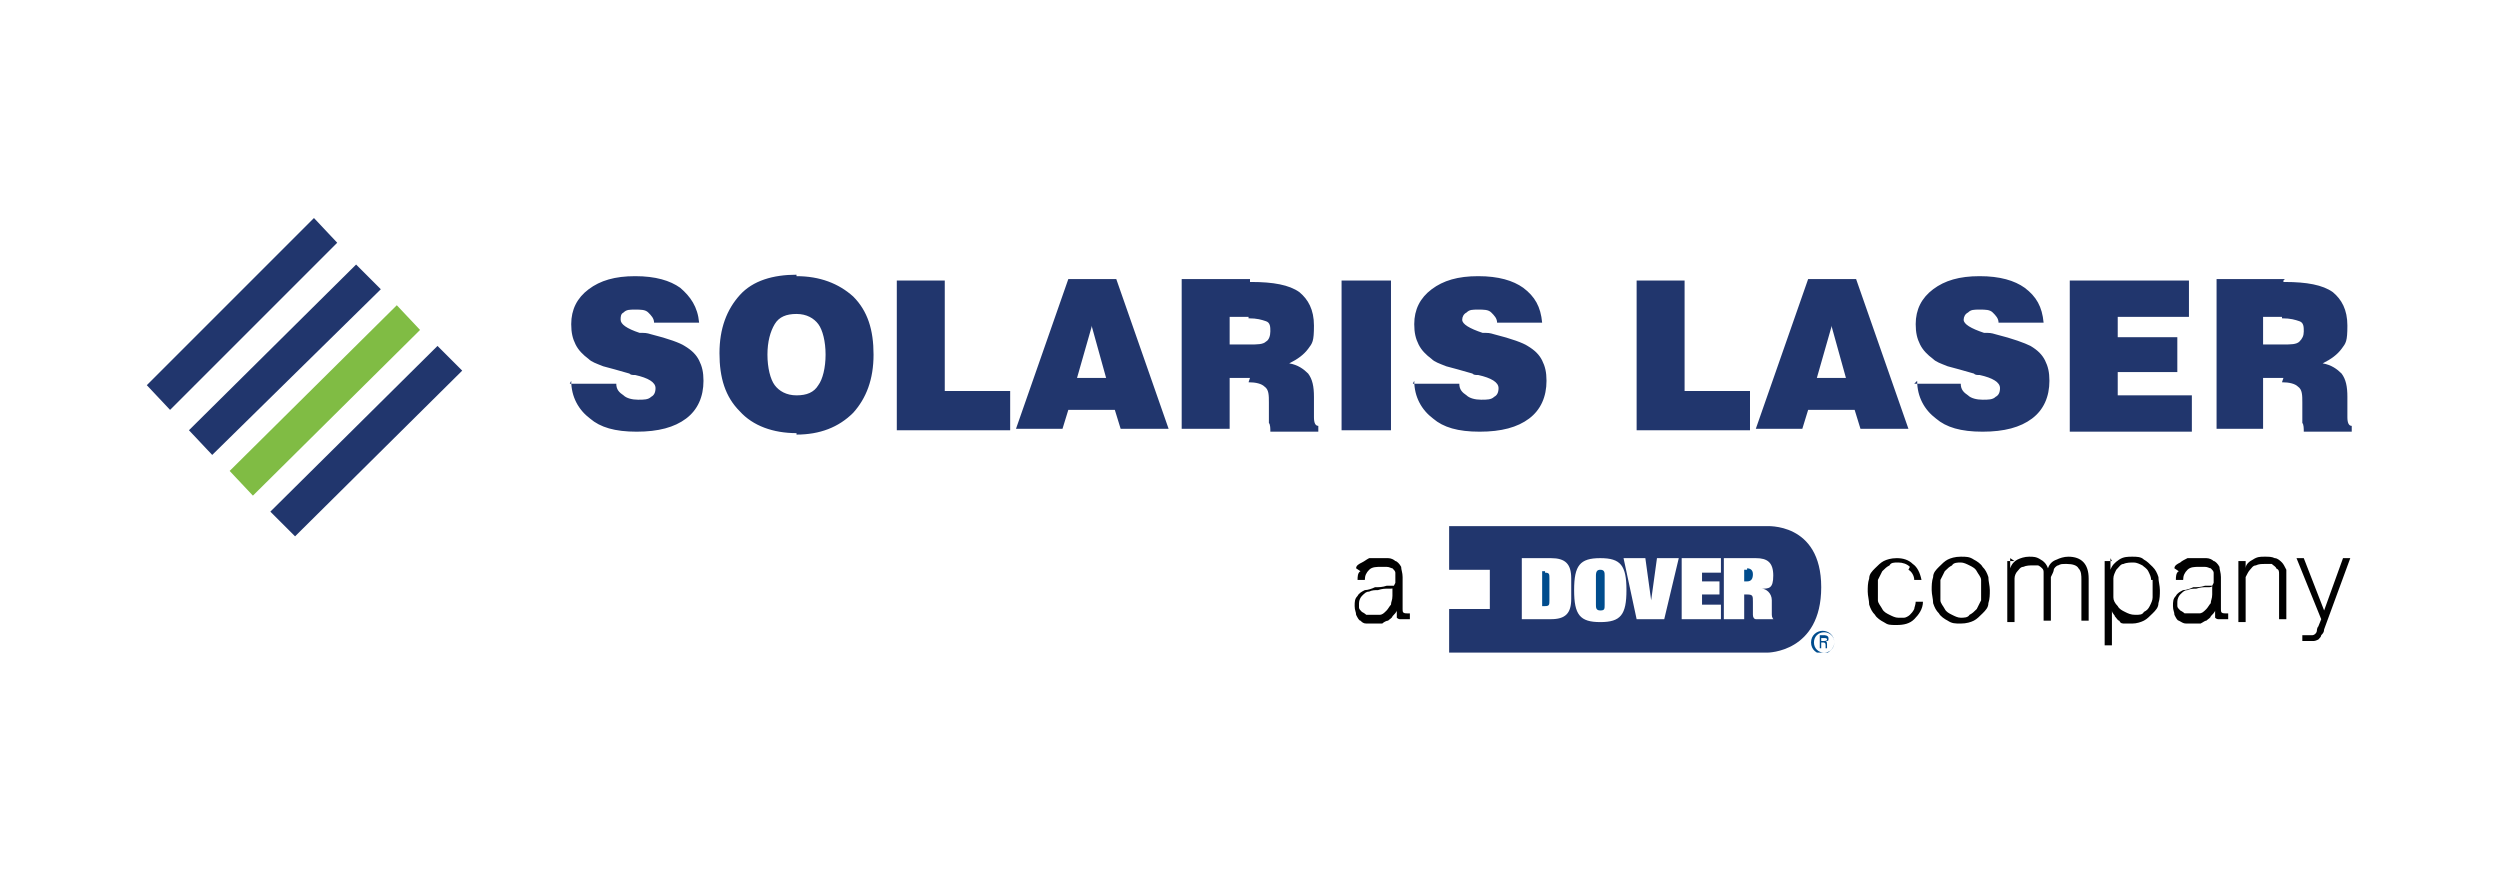<?xml version="1.0" encoding="UTF-8"?>
<svg xmlns="http://www.w3.org/2000/svg" width="172" height="60" version="1.1" xmlns:xlink="http://www.w3.org/1999/xlink" viewBox="0 0 172 60">
  <defs>
    <style>
      .cls-1 {
        fill: #004c8d;
      }

      .cls-2 {
        fill: #21366d;
      }

      .cls-3 {
        fill: none;
      }

      .cls-4 {
        fill: #80bc44;
      }

      .cls-5 {
        fill: #010101;
      }

      .cls-6 {
        clip-path: url(#clippath);
      }
    </style>
    <clipPath id="clippath">
      <rect class="cls-3" x="10.1" y="15" width="151.9" height="29.9"/>
    </clipPath>
  </defs>
  <!-- Generator: Adobe Illustrator 28.6.0, SVG Export Plug-In . SVG Version: 1.2.0 Build 709)  -->
  <g>
    <g id="Vrstva_1">
      <g class="cls-6">
        <path class="cls-2" d="M157.1,26v-2.3h0c.5,0,.9,0,1.1-.2s.3-.4.3-.7,0-.6-.3-.7-.6-.2-1.2-.2v-2.5h.2c1.5,0,2.6.2,3.3.7.6.5,1,1.2,1,2.3s-.1,1.2-.4,1.6c-.3.4-.7.7-1.3,1,.6.1,1,.4,1.3.7.3.4.4.9.4,1.6v1.4s0,0,0,0c0,.4.1.6.3.6v.4h-3.3c0-.2,0-.5-.1-.6,0-.2,0-.3,0-.4v-1c0-.5,0-.9-.3-1.1-.2-.2-.6-.3-1.1-.3M157.1,19.3v2.5h-1.4v1.9h1.4v2.3h-1.4v3.5h-3.2v-10.3h4.7ZM126,28.2v-2.2h1l-1-3.6h0s0-3.2,0-3.2h1.7l3.6,10.3h-3.3l-.4-1.3h-1.6ZM131.7,26.4h3.2c0,.4.2.6.5.8.2.2.6.3,1,.3s.7,0,.9-.2c.2-.1.3-.3.3-.6,0-.4-.5-.7-1.4-.9-.2,0-.3,0-.4-.1-.7-.2-1.4-.4-1.8-.5-.5-.2-.8-.3-1-.5-.4-.3-.7-.6-.9-1-.2-.4-.3-.8-.3-1.4,0-1,.4-1.8,1.2-2.4.8-.6,1.8-.9,3.2-.9s2.4.3,3.1.8c.8.6,1.2,1.3,1.3,2.4h-3.1c0-.3-.2-.5-.4-.7-.2-.2-.5-.2-.9-.2s-.6,0-.8.2c-.2.1-.3.3-.3.5,0,.3.5.6,1.4.9,0,0,.1,0,.2,0,.1,0,.3,0,.6.1,1.2.3,2,.6,2.4.8.5.3.8.6,1,1,.2.4.3.8.3,1.4,0,1.1-.4,2-1.2,2.6-.8.6-1.9.9-3.4.9s-2.5-.3-3.2-.9c-.8-.6-1.3-1.5-1.3-2.6M142.4,29.6v-10.3h8.2v2.5h-4.9v1.4h4.1v2.4h-4.1v1.6h5.1v2.5h-8.4ZM126,19.3v3.2l-1,3.5h1v2.2h-1.6l-.4,1.3h-3.2l3.6-10.3h1.7ZM86,26v-2.3h0c.5,0,.9,0,1.1-.2.2-.1.3-.4.3-.7s0-.6-.3-.7-.6-.2-1.2-.2v-2.5h.2c1.5,0,2.6.2,3.3.7.6.5,1,1.2,1,2.3s-.1,1.2-.4,1.6c-.3.4-.7.7-1.3,1,.6.1,1,.4,1.3.7.3.4.4.9.4,1.6v1.4c0,0,0,0,0,0,0,.4.1.6.3.6v.4h-3.3c0-.2,0-.5-.1-.6,0-.2,0-.3,0-.4v-1c0-.5,0-.9-.3-1.1-.2-.2-.6-.3-1.1-.3M92.3,19.3h3.4v10.3h-3.4v-10.3ZM97.2,26.4h3.2c0,.4.2.6.5.8.2.2.6.3,1,.3s.7,0,.9-.2c.2-.1.3-.3.3-.6,0-.4-.5-.7-1.4-.9-.2,0-.3,0-.4-.1-.7-.2-1.4-.4-1.8-.5-.5-.2-.8-.3-1-.5-.4-.3-.7-.6-.9-1-.2-.4-.3-.8-.3-1.4,0-1,.4-1.8,1.2-2.4.8-.6,1.8-.9,3.2-.9s2.4.3,3.1.8c.8.6,1.2,1.3,1.3,2.4h-3.1c0-.3-.2-.5-.4-.7-.2-.2-.5-.2-.9-.2s-.6,0-.8.2c-.2.1-.3.3-.3.5,0,.3.5.6,1.4.9,0,0,.1,0,.2,0,.1,0,.3,0,.6.1,1.2.3,2,.6,2.3.8.5.3.8.6,1,1,.2.4.3.8.3,1.4,0,1.1-.4,2-1.2,2.6-.8.6-1.9.9-3.4.9s-2.5-.3-3.2-.9c-.8-.6-1.3-1.5-1.3-2.6M112.6,29.6v-10.3h3.3v7.6h4.5v2.7h-7.8ZM86,19.3v2.5h-1.4v1.9h1.4v2.3h-1.4v3.5h-3.3v-10.3h4.7ZM75.1,28.2v-2.2h1l-1-3.6h0s0-3.2,0-3.2h1.7l3.6,10.3h-3.3l-.4-1.3h-1.6ZM75.1,19.3v3.2l-1,3.5h1v2.2h-1.6l-.4,1.3h-3.2l3.6-10.3h1.7ZM54.8,29.8v-2.6h0c.7,0,1.2-.2,1.5-.7.3-.4.5-1.2.5-2.1s-.2-1.7-.5-2.1-.8-.7-1.5-.7h0v-2.6h0c1.6,0,2.9.5,3.9,1.4,1,1,1.4,2.3,1.4,4s-.5,3-1.4,4c-1,1-2.3,1.5-3.9,1.5h0ZM61.7,29.6v-10.3h3.3v7.6h4.5v2.7h-7.8ZM39.2,26.4h3.2c0,.4.2.6.5.8.2.2.6.3,1,.3s.7,0,.9-.2c.2-.1.3-.3.3-.6,0-.4-.5-.7-1.4-.9-.2,0-.3,0-.4-.1-.7-.2-1.4-.4-1.8-.5-.5-.2-.8-.3-1-.5-.4-.3-.7-.6-.9-1-.2-.4-.3-.8-.3-1.4,0-1,.4-1.8,1.2-2.4.8-.6,1.8-.9,3.2-.9s2.4.3,3.1.8c.7.6,1.2,1.3,1.3,2.4h-3.1c0-.3-.2-.5-.4-.7-.2-.2-.5-.2-.9-.2s-.6,0-.8.2c-.2.1-.2.3-.2.5,0,.3.4.6,1.3.9,0,0,.1,0,.2,0,.1,0,.3,0,.6.1,1.2.3,2,.6,2.3.8.5.3.8.6,1,1,.2.4.3.8.3,1.4,0,1.1-.4,2-1.2,2.6-.8.6-1.9.9-3.4.9s-2.5-.3-3.2-.9c-.8-.6-1.3-1.5-1.3-2.6M54.8,19v2.6c-.7,0-1.2.2-1.5.7s-.5,1.2-.5,2.1.2,1.7.5,2.1.8.7,1.5.7v2.6c-1.6,0-3-.5-3.9-1.5-1-1-1.4-2.3-1.4-4s.5-3,1.4-4c.9-1,2.3-1.4,3.9-1.4"/>
        <polygon class="cls-4" points="15.8 32.4 27.3 21 28.9 22.7 17.4 34.1 15.8 32.4"/>
        <polygon class="cls-2" points="18.6 35.2 30.1 23.8 31.8 25.5 20.3 36.9 18.6 35.2"/>
        <polygon class="cls-2" points="13 29.6 24.5 18.2 26.2 19.9 14.6 31.3 13 29.6"/>
        <polygon class="cls-2" points="10.1 26.5 21.6 15 23.2 16.7 11.7 28.2 10.1 26.5"/>
        <path class="cls-5" d="M95.9,40.4c0,0,0,.1-.2.1,0,0-.2,0-.2,0-.2,0-.4,0-.7.1-.2,0-.4,0-.6.1-.2,0-.3.1-.5.3-.1.1-.2.3-.2.5s0,.2,0,.3c0,.1.1.2.2.3,0,0,.2.1.3.2.1,0,.2,0,.3,0,.2,0,.4,0,.6,0,.2,0,.3-.1.5-.3.1-.1.2-.3.3-.4,0-.2.1-.3.1-.6v-.7h0ZM93.3,39.1c0-.2.2-.3.4-.4.2-.1.3-.2.5-.3.2,0,.4,0,.7,0s.4,0,.6,0c.2,0,.4.1.5.2.1,0,.3.2.4.4,0,.2.1.4.1.7v2.2c0,.2,0,.3.3.3s.1,0,.2,0v.4c0,0-.1,0-.2,0,0,0-.1,0-.2,0-.1,0-.2,0-.3,0,0,0-.1,0-.2-.1,0,0,0-.1,0-.2,0,0,0-.2,0-.3h0c0,.1-.2.3-.3.4,0,.1-.2.2-.3.3-.1,0-.3.1-.4.2-.1,0-.3,0-.5,0s-.4,0-.6,0c-.2,0-.3-.1-.4-.2-.1,0-.2-.2-.3-.4,0-.2-.1-.3-.1-.6s0-.5.2-.7c.1-.2.3-.3.5-.4.2,0,.5-.1.7-.2.3,0,.5,0,.8-.1.1,0,.2,0,.3,0,0,0,.1,0,.2,0,0,0,0,0,.1-.2,0,0,0-.2,0-.3,0-.2,0-.3,0-.4,0-.1-.1-.2-.2-.3-.1,0-.2-.1-.4-.1-.1,0-.3,0-.4,0-.3,0-.6,0-.8.2-.2.2-.3.4-.3.7h-.5c0-.2,0-.5.2-.6"/>
        <path class="cls-5" d="M131.4,39c-.2-.2-.5-.3-.8-.3s-.5,0-.6.2c-.2.1-.3.2-.5.4-.1.2-.2.4-.3.6,0,.2,0,.4,0,.7s0,.4,0,.7c0,.2.2.4.3.6.1.2.3.3.5.4.2.1.4.2.6.2s.3,0,.4,0c.1,0,.3-.1.4-.2.1-.1.2-.2.3-.4,0-.1.1-.3.1-.5h.5c0,.5-.3.9-.6,1.2-.3.3-.7.4-1.2.4s-.6,0-.9-.2c-.2-.1-.5-.3-.6-.5-.2-.2-.3-.4-.4-.7,0-.3-.1-.6-.1-.9s0-.6.1-.9c0-.3.2-.5.4-.7.2-.2.4-.4.6-.5.2-.1.5-.2.9-.2s.8.1,1.1.4c.3.2.5.6.6,1.1h-.5c0-.3-.2-.6-.4-.7"/>
        <path class="cls-5" d="M134.3,38.9c-.2.1-.3.2-.5.4-.1.2-.2.4-.3.6,0,.2,0,.4,0,.7s0,.4,0,.7c0,.2.2.4.3.6.1.2.3.3.5.4.2.1.4.2.6.2s.5,0,.6-.2c.2-.1.3-.2.5-.4.1-.2.2-.4.3-.6,0-.2,0-.4,0-.7s0-.4,0-.7c0-.2-.2-.4-.3-.6-.1-.2-.3-.3-.5-.4-.2-.1-.4-.2-.6-.2s-.5,0-.6.2M135.8,38.5c.2.1.5.3.6.5.2.2.3.4.4.7,0,.3.1.6.1.9s0,.6-.1.9c0,.3-.2.5-.4.7-.2.2-.4.4-.6.5-.2.1-.5.2-.9.2s-.6,0-.9-.2c-.2-.1-.5-.3-.6-.5-.2-.2-.3-.4-.4-.7,0-.3-.1-.6-.1-.9s0-.6.1-.9c0-.3.2-.5.4-.7.2-.2.4-.4.6-.5.2-.1.5-.2.9-.2s.6,0,.9.2"/>
        <path class="cls-5" d="M138.3,38.4v.7h0c.1-.3.3-.5.5-.6.2-.1.5-.2.8-.2s.5,0,.8.2c.2.1.4.3.5.6.1-.3.3-.5.6-.6.2-.1.5-.2.8-.2.9,0,1.4.5,1.4,1.5v2.9h-.5v-2.8c0-.3,0-.6-.2-.8-.1-.2-.4-.3-.8-.3s-.4,0-.6.1c-.1,0-.3.2-.3.3,0,.1-.1.3-.2.5,0,.2,0,.4,0,.6v2.4h-.5v-2.9c0-.1,0-.3,0-.4,0-.1,0-.2-.1-.3,0,0-.2-.2-.3-.2-.1,0-.3,0-.4,0s-.4,0-.6.1c-.2,0-.3.2-.4.3-.1.1-.2.3-.2.5,0,.2,0,.4,0,.6v2.4h-.5v-4.2h.5Z"/>
        <path class="cls-5" d="M148,39.9c0-.2-.1-.4-.2-.6-.1-.2-.3-.3-.4-.4-.2-.1-.4-.2-.6-.2s-.5,0-.7.1c-.2,0-.3.2-.5.4-.1.2-.2.4-.2.6,0,.2,0,.4,0,.7s0,.4,0,.6c0,.2.1.4.3.6.1.2.3.3.5.4.2.1.4.2.7.2s.5,0,.6-.2c.2-.1.3-.2.4-.4.1-.2.2-.4.2-.6,0-.2,0-.4,0-.6s0-.4,0-.6M145.2,38.4v.8h0c.1-.3.3-.5.6-.7.3-.2.6-.2.9-.2s.6,0,.8.2c.2.1.4.3.6.5.2.2.3.4.4.7,0,.3.1.6.1.9s0,.6-.1.9c0,.3-.2.5-.4.7-.2.2-.4.4-.6.5-.2.1-.5.2-.8.2s-.3,0-.5,0c-.2,0-.3,0-.4-.2-.1,0-.2-.2-.3-.3,0-.1-.2-.2-.2-.4h0v2.4h-.5v-5.8h.5Z"/>
        <path class="cls-5" d="M152.2,40.3c0,0,0,.1-.2.1,0,0-.2,0-.2,0-.2,0-.4,0-.7.1-.2,0-.4,0-.6.1-.2,0-.3.1-.5.3-.1.1-.2.3-.2.5s0,.2,0,.3c0,.1.1.2.2.3,0,0,.2.1.3.2.1,0,.2,0,.4,0,.2,0,.4,0,.6,0,.2,0,.3-.1.5-.3.1-.1.2-.3.3-.4,0-.2.1-.3.1-.6v-.7h0ZM149.6,39.1c0-.2.2-.3.4-.4.1-.1.3-.2.5-.3.2,0,.4,0,.7,0s.4,0,.6,0c.2,0,.4.1.5.2.1,0,.3.2.4.4,0,.2.1.4.1.7v2.2c0,.2,0,.3.3.3s.1,0,.2,0v.4c0,0-.1,0-.2,0,0,0-.1,0-.2,0-.1,0-.2,0-.3,0,0,0-.1,0-.2-.1,0,0,0-.1,0-.2,0,0,0-.2,0-.3h0c0,.1-.2.3-.3.4,0,.1-.2.2-.3.3-.1,0-.2.1-.4.2-.2,0-.3,0-.5,0s-.4,0-.5,0c-.2,0-.3-.1-.5-.2-.1,0-.2-.2-.3-.4,0-.2-.1-.3-.1-.6s0-.5.2-.7c.1-.2.3-.3.5-.4.2,0,.5-.1.7-.2.3,0,.5,0,.8-.1.1,0,.2,0,.3,0,0,0,.1,0,.2,0,0,0,0,0,.1-.2,0,0,0-.2,0-.3,0-.2,0-.3,0-.4,0-.1-.1-.2-.2-.3-.1,0-.2-.1-.4-.1-.1,0-.3,0-.4,0-.3,0-.6,0-.8.2s-.3.4-.3.7h-.5c0-.2,0-.5.2-.6"/>
        <path class="cls-5" d="M154.5,38.4v.7h0c0-.3.3-.5.5-.6.3-.2.5-.2.8-.2s.5,0,.7.1c.2,0,.4.2.5.3.1.1.2.3.3.5,0,.2,0,.4,0,.7v2.7h-.5v-2.6c0-.2,0-.4,0-.5,0-.2,0-.3-.2-.4,0-.1-.2-.2-.3-.3-.1,0-.3,0-.5,0s-.4,0-.6.1c-.2,0-.3.2-.4.3-.1.1-.2.3-.3.5,0,.2,0,.4,0,.6v2.5h-.5v-4.2h.5Z"/>
        <path class="cls-5" d="M158.5,38.4l1.4,3.6,1.3-3.6h.5l-1.8,4.9c0,.2-.1.3-.2.4,0,.1-.1.2-.2.3,0,0-.2.1-.3.1-.1,0-.2,0-.4,0-.1,0-.2,0-.2,0,0,0-.1,0-.2,0v-.4c0,0,.1,0,.2,0,0,0,.1,0,.2,0,.1,0,.2,0,.3,0,0,0,.1,0,.2-.1,0,0,.1-.1.1-.2,0,0,0-.2.1-.3l.2-.5-1.7-4.2h.5Z"/>
        <path class="cls-1" d="M120.2,39.2h-.2v.8h.2c.3,0,.4-.2.4-.5s-.2-.4-.4-.4"/>
        <path class="cls-1" d="M110.1,39.2c-.2,0-.3.1-.3.4v2c0,.2,0,.4.3.4s.3-.1.3-.4v-2c0-.2,0-.4-.3-.4"/>
        <path class="cls-1" d="M106.3,39.3h-.2v2.4h.2c.3,0,.3-.1.3-.4v-1.5c0-.3,0-.4-.3-.4"/>
        <path class="cls-2" d="M122.2,42.6h-1.4c-.1,0-.2-.1-.2-.3v-.9c0-.4,0-.5-.4-.5h-.2v1.7h-1.4v-4.2h2.2c.8,0,1.2.3,1.2,1.2s-.3.9-.8.9h0c.3,0,.7.3.7.8v1c0,.2.1.3.2.4h0ZM118.4,39.4h-1.3v.6h1.2v.9h-1.2v.7h1.3v1h-2.7v-4.2h2.7v1ZM114.5,42.6h-1.9l-.9-4.2h1.5l.4,2.9h0l.4-2.9h1.5l-1,4.2ZM110.1,42.8c-1.4,0-1.8-.5-1.8-2.2s.4-2.2,1.8-2.2,1.8.5,1.8,2.2-.4,2.2-1.8,2.2M108.1,41.2c0,1-.4,1.4-1.4,1.4h-2v-4.2h0s2,0,2,0c1,0,1.4.4,1.4,1.4v1.4ZM121.6,36.2h-21.9v3h2.8v2.7h-2.8v3h21.9s3.7,0,3.7-4.5-3.8-4.2-3.8-4.2"/>
        <path class="cls-1" d="M125.3,44.1h.2c0,0,.2,0,.2-.1s-.1-.1-.2-.1h-.2v.3ZM125.2,43.7h.3c0,0,.3,0,.3.2s0,.2-.2.2c0,0,.1,0,.1.2,0,.1,0,.2,0,.3h-.1c0,0,0,0,0-.2,0-.1,0-.2-.2-.2h-.1v.4h-.1v-.8ZM124.8,44.2c0,.4.3.7.7.7s.7-.3.7-.7-.3-.7-.7-.7-.7.3-.7.7M126.2,44.2c0,.4-.4.8-.8.8s-.8-.3-.8-.8.4-.8.8-.8.8.3.8.8"/>
      </g>
    </g>
  </g>
</svg>